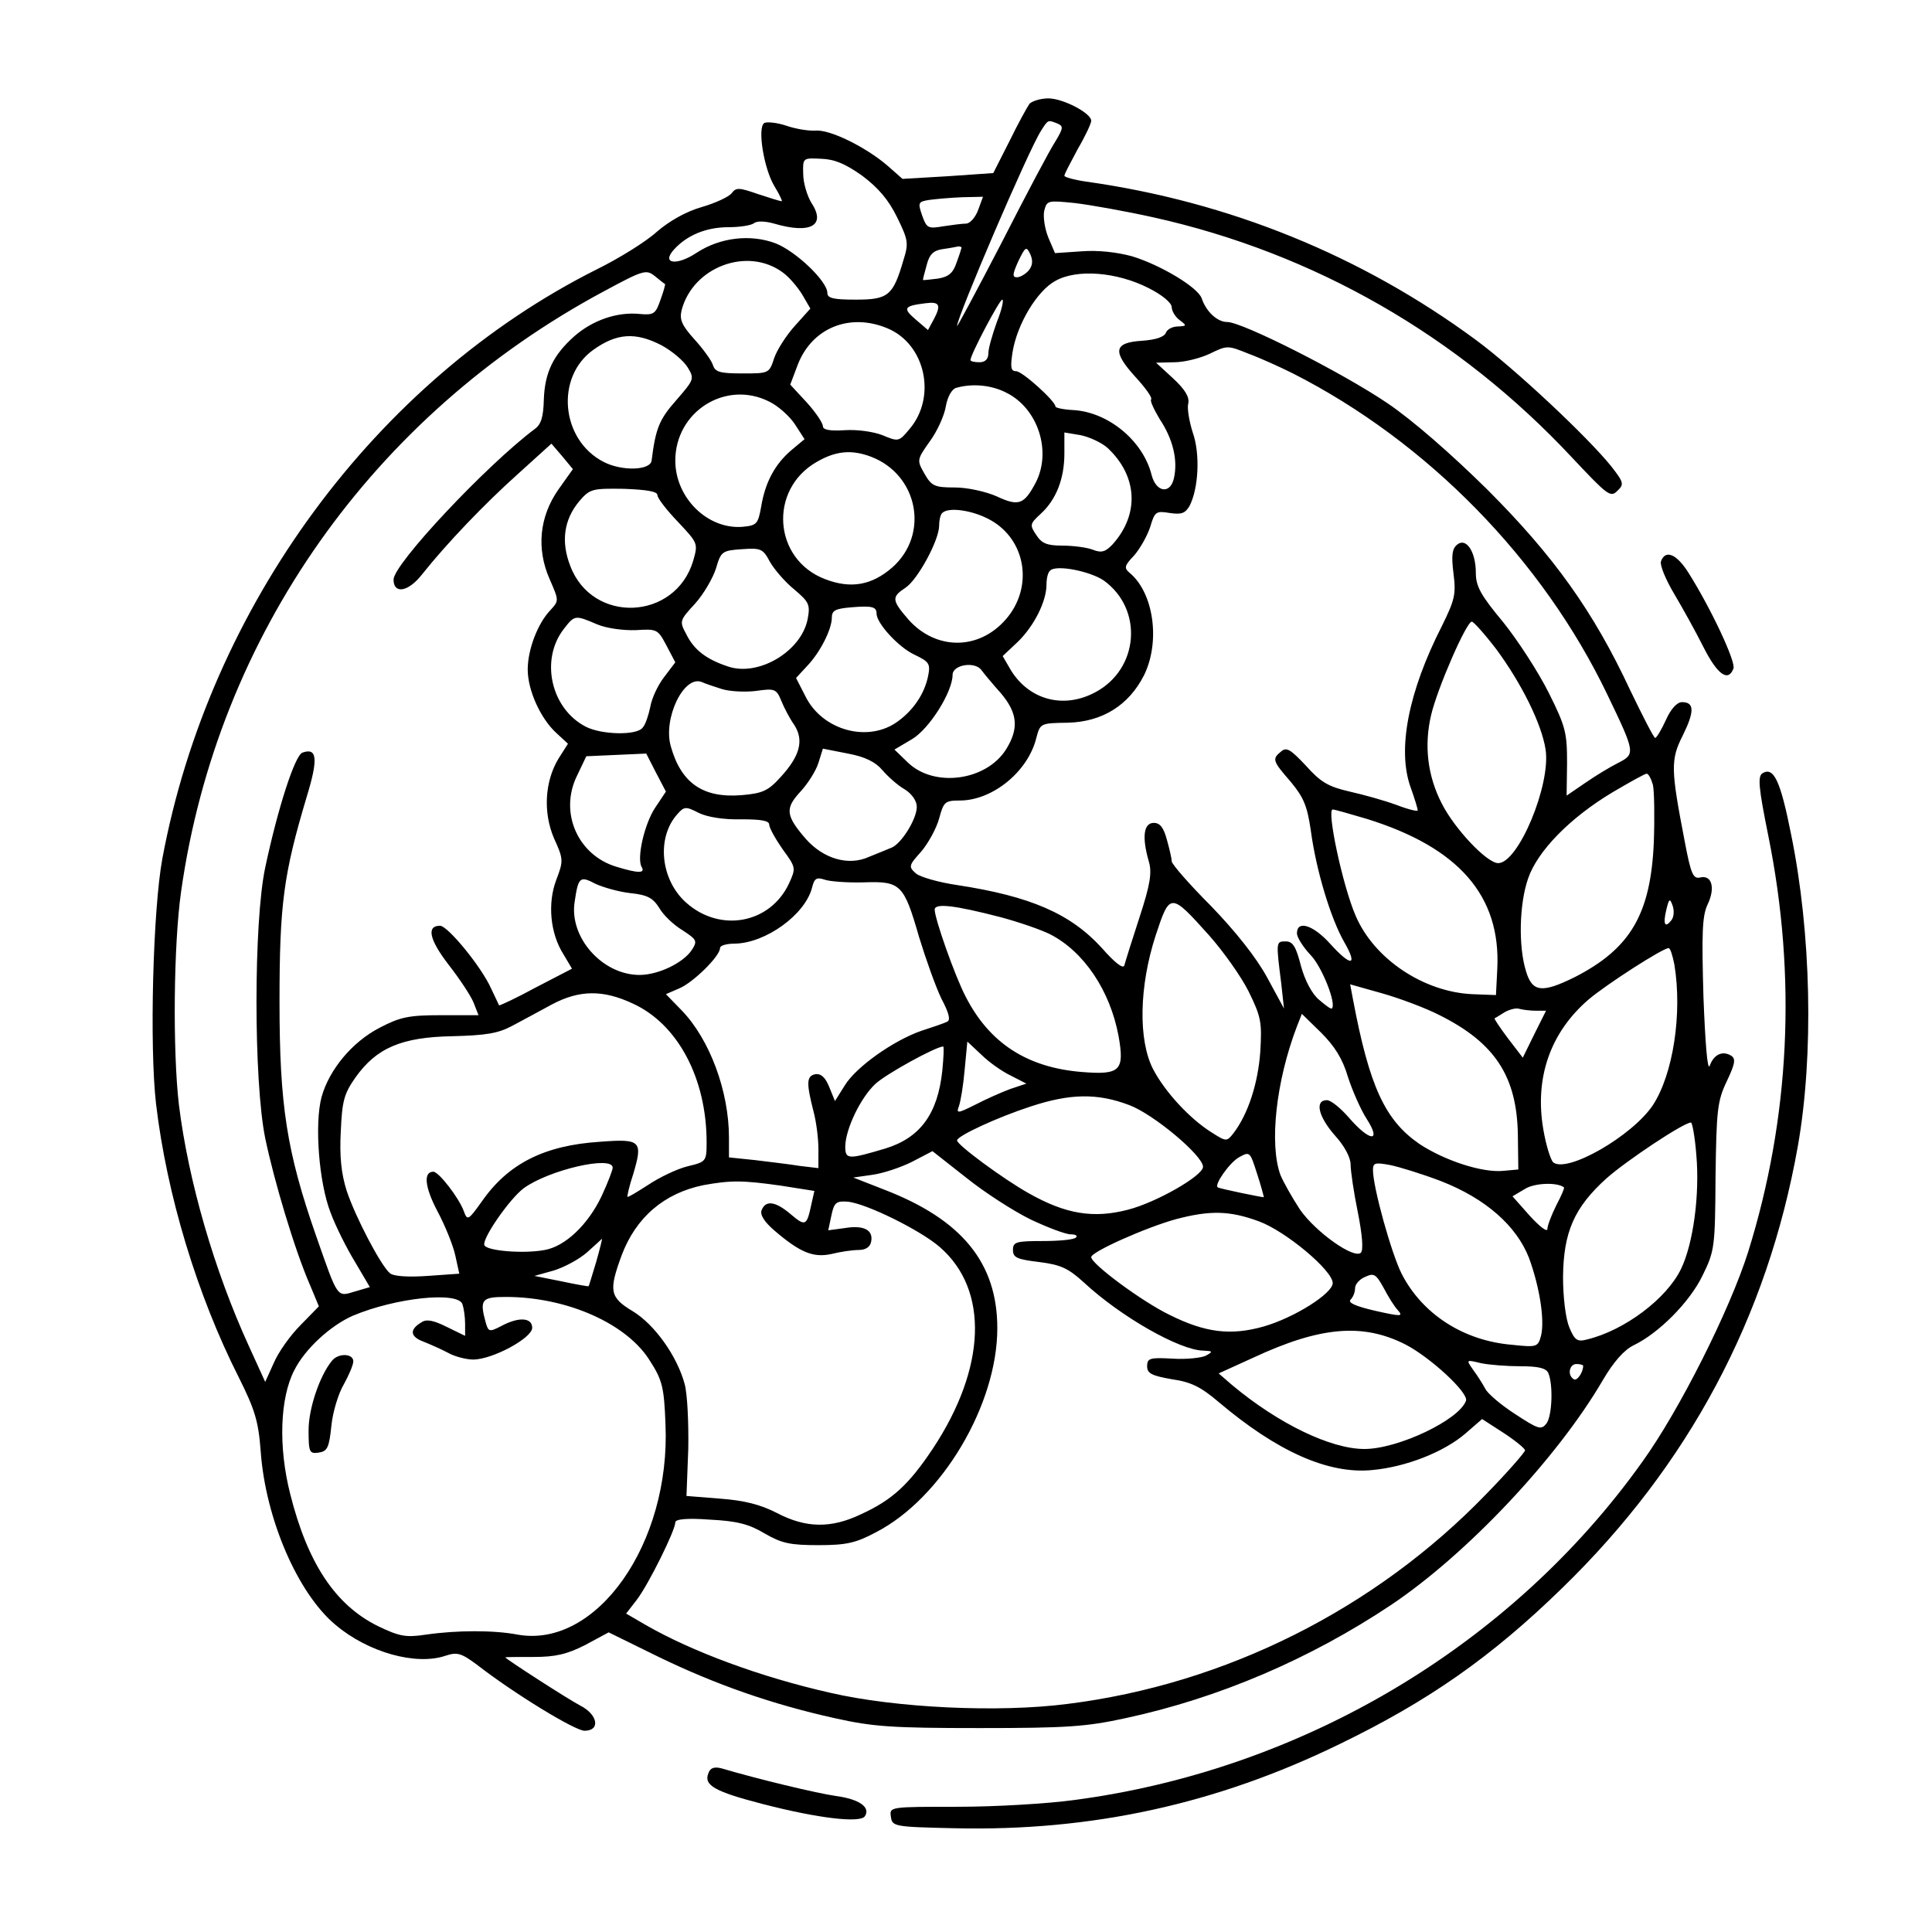 <?xml version="1.0" standalone="no"?>
<!DOCTYPE svg PUBLIC "-//W3C//DTD SVG 20010904//EN"
 "http://www.w3.org/TR/2001/REC-SVG-20010904/DTD/svg10.dtd">
<svg version="1.0" xmlns="http://www.w3.org/2000/svg"
 width="432pt" height="432pt" viewBox="0 0 432 432"
 preserveAspectRatio="xMidYMid meet">
<g transform="translate(0,432) scale(0.1,-0.1)"
fill="#000000" stroke="none">
<path d="M2302 4088 c-5 -7 -26 -45 -45 -84 l-36 -71 -101 -7 -102 -6 -34 30
c-48 41 -128 81 -161 78 -16 -1 -45 4 -65 11 -21 7 -43 9 -49 6 -16 -10 -1
-103 23 -142 11 -18 18 -33 16 -33 -3 0 -26 7 -53 16 -43 15 -49 15 -59 2 -6
-8 -36 -22 -67 -31 -35 -10 -72 -31 -100 -55 -24 -22 -85 -60 -136 -85 -493
-248 -865 -753 -970 -1317 -21 -114 -29 -420 -14 -549 24 -202 91 -425 185
-611 36 -72 44 -98 49 -166 11 -151 83 -317 167 -387 73 -62 181 -92 247 -69
25 8 34 6 69 -20 85 -66 220 -148 241 -148 36 0 30 36 -9 56 -27 14 -168 105
-168 108 0 1 28 1 63 1 49 0 75 6 116 27 l52 28 112 -55 c128 -62 254 -106
394 -137 85 -19 128 -22 323 -22 195 0 239 3 326 22 210 45 414 133 594 253
169 113 372 328 474 503 24 41 48 68 69 78 56 27 125 96 154 156 27 55 28 63
29 221 2 148 4 169 25 213 19 40 21 51 9 58 -19 11 -38 2 -47 -23 -5 -13 -10
50 -14 153 -4 142 -3 181 9 207 18 37 10 67 -16 61 -16 -4 -21 7 -35 81 -31
161 -32 182 -4 237 26 53 26 74 -2 74 -11 0 -25 -15 -36 -40 -10 -22 -21 -40
-24 -40 -3 0 -28 49 -56 107 -82 176 -171 300 -319 448 -81 80 -167 155 -223
193 -100 68 -325 182 -359 182 -22 0 -47 23 -57 53 -9 25 -93 75 -156 94 -33
9 -76 14 -113 11 l-59 -4 -15 35 c-8 20 -12 47 -9 60 6 23 8 23 68 17 34 -4
113 -18 176 -32 360 -80 682 -265 936 -537 79 -84 86 -90 101 -75 16 15 15 19
-13 55 -52 65 -215 218 -303 283 -255 188 -551 309 -872 354 -27 4 -48 10 -48
13 0 4 14 30 30 60 17 29 30 57 30 63 0 17 -63 50 -96 50 -17 0 -36 -6 -42
-12z m62 -44 c14 -6 14 -10 -4 -40 -12 -18 -66 -120 -120 -226 -55 -106 -100
-190 -100 -187 0 20 160 394 188 437 16 25 15 24 36 16z m-436 -117 c36 -27
59 -54 78 -93 25 -51 26 -58 14 -96 -23 -79 -34 -88 -106 -88 -50 0 -64 3 -64
15 0 26 -70 93 -116 111 -56 21 -124 13 -176 -21 -45 -30 -80 -25 -51 7 29 32
72 50 122 50 25 0 51 4 57 9 6 5 24 5 45 -1 82 -24 117 -4 83 47 -9 15 -18 44
-18 64 -1 36 -1 36 40 34 30 -1 54 -11 92 -38z m259 -77 c-6 -16 -18 -30 -27
-30 -8 0 -31 -3 -51 -6 -34 -6 -37 -4 -47 24 -10 29 -9 31 16 35 15 2 48 5 74
6 l46 1 -11 -30z m-37 -84 c0 -1 -5 -17 -11 -33 -8 -24 -18 -32 -42 -36 -18
-2 -32 -4 -33 -3 -1 0 3 15 8 33 6 24 15 33 36 36 15 2 30 5 35 6 4 0 7 -1 7
-3z m150 -51 c-7 -8 -19 -15 -26 -15 -11 0 -10 7 3 36 16 33 18 34 27 15 6
-14 5 -25 -4 -36z m-550 -4 c14 -10 33 -32 44 -50 l18 -31 -35 -39 c-19 -21
-40 -54 -46 -72 -11 -34 -12 -34 -71 -34 -50 0 -61 3 -66 19 -3 10 -22 36 -41
57 -28 31 -34 44 -29 65 25 97 147 143 226 85z m-263 -26 c1 -1 -3 -16 -10
-35 -11 -32 -15 -35 -47 -32 -50 5 -105 -14 -146 -50 -47 -42 -66 -81 -68
-142 -1 -38 -6 -55 -20 -65 -108 -81 -316 -302 -316 -337 0 -33 33 -28 64 12
55 69 139 157 215 225 l74 67 24 -28 24 -29 -32 -45 c-43 -61 -50 -133 -20
-201 21 -48 21 -48 2 -69 -29 -30 -51 -89 -51 -133 0 -47 29 -110 64 -142 l26
-24 -21 -33 c-31 -51 -35 -121 -10 -179 21 -46 21 -50 5 -92 -20 -52 -14 -120
16 -167 l19 -32 -81 -42 c-44 -24 -81 -41 -82 -40 -1 2 -9 19 -18 38 -22 49
-97 140 -114 140 -31 0 -24 -31 19 -87 25 -32 50 -70 56 -85 l11 -28 -84 0
c-72 0 -91 -4 -137 -28 -62 -32 -113 -94 -130 -155 -16 -60 -6 -191 20 -258
11 -30 36 -80 55 -111 l33 -56 -34 -10 c-40 -12 -37 -16 -86 124 -66 189 -82
292 -82 524 0 219 9 285 61 459 26 85 23 110 -10 98 -17 -7 -55 -125 -83 -257
-26 -122 -26 -477 0 -605 20 -96 66 -250 100 -328 l20 -48 -41 -42 c-23 -23
-50 -61 -60 -85 l-19 -42 -36 79 c-78 170 -136 371 -157 541 -14 121 -12 358
5 477 81 571 429 1065 946 1342 89 48 94 49 114 33 11 -9 21 -17 22 -17z
m1081 -9 c30 -15 52 -33 52 -43 0 -8 8 -22 18 -29 16 -12 16 -13 -4 -14 -12 0
-24 -6 -27 -14 -4 -10 -24 -16 -54 -18 -63 -4 -66 -24 -14 -81 22 -24 38 -46
35 -50 -3 -3 6 -22 19 -44 30 -45 41 -92 32 -132 -8 -37 -40 -32 -50 7 -19 76
-96 140 -174 145 -22 1 -41 5 -41 8 0 12 -74 79 -88 79 -12 0 -13 9 -8 42 10
63 55 138 96 160 48 27 137 20 208 -16z m-480 -70 l-13 -24 -28 24 c-29 25
-26 30 23 36 31 4 35 -4 18 -36z m141 -6 c-10 -28 -19 -59 -19 -70 0 -13 -7
-20 -20 -20 -11 0 -20 2 -20 5 0 12 65 135 71 135 4 0 -1 -23 -12 -50z m-245
-14 c85 -35 111 -153 50 -225 -24 -29 -25 -29 -61 -14 -21 8 -57 13 -85 11
-33 -2 -48 1 -48 9 0 7 -16 31 -36 53 l-37 40 17 45 c32 82 116 116 200 81z
m-505 -38 c24 -13 50 -35 59 -50 15 -25 14 -27 -26 -73 -38 -43 -46 -63 -55
-135 -3 -22 -66 -24 -107 -3 -96 49 -109 190 -23 251 52 37 94 40 152 10z
m1412 -63 c301 -153 558 -416 703 -718 63 -131 63 -133 24 -153 -18 -9 -51
-29 -74 -45 l-41 -28 1 73 c0 67 -3 81 -41 157 -23 46 -69 117 -102 158 -50
60 -61 80 -61 110 0 48 -22 80 -42 63 -11 -9 -13 -24 -8 -64 6 -47 3 -59 -26
-118 -75 -147 -100 -276 -70 -360 9 -25 16 -48 16 -52 0 -3 -21 2 -47 12 -27
10 -74 23 -105 30 -48 11 -65 21 -98 58 -34 36 -43 42 -55 32 -21 -17 -20 -21
21 -68 29 -35 37 -54 45 -109 12 -90 45 -198 75 -250 31 -54 15 -55 -32 -3
-38 42 -74 53 -74 23 0 -9 14 -31 31 -49 25 -26 58 -109 47 -119 -2 -2 -14 7
-28 19 -16 13 -32 43 -41 76 -11 43 -18 55 -34 55 -22 0 -22 0 -10 -95 l6 -55
-38 70 c-24 44 -70 102 -125 159 -49 49 -88 94 -88 100 0 6 -5 28 -11 49 -7
26 -15 37 -29 37 -23 0 -27 -32 -11 -87 7 -24 3 -51 -21 -124 -17 -52 -32
-100 -34 -108 -3 -8 -22 7 -50 39 -70 77 -160 116 -324 141 -41 6 -83 18 -92
26 -17 15 -16 18 12 49 16 19 34 52 40 74 10 37 13 40 46 40 73 0 152 64 171
139 9 34 9 34 71 35 77 2 136 39 170 106 37 75 22 184 -32 229 -13 11 -12 16
10 39 13 15 29 43 36 64 10 34 13 36 43 31 27 -4 35 -1 45 16 20 39 24 116 7
164 -8 25 -13 55 -10 65 3 14 -7 31 -34 56 l-38 35 41 1 c22 0 58 9 79 19 39
19 40 19 87 0 27 -10 71 -30 99 -44z m-641 -43 c71 -35 102 -131 66 -201 -26
-49 -38 -54 -87 -31 -25 11 -66 20 -94 20 -45 0 -52 3 -68 31 -17 30 -17 31
12 72 17 23 33 59 36 79 4 22 14 39 24 41 36 10 78 6 111 -11z m-530 -20 c19
-9 45 -32 57 -50 l22 -34 -30 -25 c-36 -31 -58 -71 -67 -126 -7 -39 -10 -42
-42 -45 -78 -6 -150 65 -150 148 0 110 113 181 210 132z m757 -104 c67 -63 71
-148 11 -215 -16 -17 -25 -20 -45 -12 -13 5 -44 9 -68 9 -34 0 -46 5 -58 24
-15 22 -14 25 10 47 35 32 53 79 53 135 l0 47 36 -6 c20 -4 48 -17 61 -29z
m-530 -19 c106 -40 132 -174 48 -248 -46 -40 -93 -48 -150 -26 -116 44 -127
200 -19 262 43 25 78 28 121 12z m-477 -86 c0 -7 21 -34 46 -60 45 -48 45 -48
34 -87 -40 -134 -226 -142 -275 -11 -21 54 -14 103 20 144 24 28 29 29 100 28
52 -2 75 -6 75 -14z m745 -56 c80 -45 96 -151 34 -222 -61 -70 -157 -69 -218
0 -37 43 -38 50 -6 71 27 18 75 106 75 139 0 12 3 25 7 28 14 14 69 6 108 -16z
m-439 -155 c33 -28 36 -34 30 -66 -14 -73 -111 -130 -179 -106 -48 16 -75 37
-92 71 -16 30 -16 31 19 69 19 21 40 57 47 79 11 38 14 40 58 43 43 3 47 1 63
-29 10 -17 34 -45 54 -61z m692 20 c89 -64 79 -198 -19 -250 -71 -38 -148 -17
-189 50 l-18 31 34 32 c36 35 64 90 64 128 0 13 3 27 8 31 13 14 89 -1 120
-22z m-508 -74 c0 -22 50 -76 85 -92 33 -16 36 -20 30 -49 -8 -38 -32 -74 -66
-99 -66 -50 -170 -22 -208 55 l-21 41 24 26 c30 31 56 83 56 109 0 16 8 20 43
23 48 4 57 1 57 -14z m-625 -24 c21 -9 59 -14 87 -13 47 3 49 2 68 -34 l20
-38 -25 -33 c-14 -18 -28 -48 -31 -67 -4 -19 -11 -40 -17 -46 -13 -18 -92 -16
-127 2 -78 40 -103 150 -49 219 24 31 25 31 74 10z m2011 -56 c56 -76 101
-166 110 -224 12 -79 -61 -254 -106 -254 -25 0 -97 76 -126 133 -32 62 -40
130 -24 198 14 60 79 209 91 209 4 0 29 -28 55 -62z m-1108 -98 c37 -44 41
-78 12 -125 -44 -71 -161 -87 -220 -30 l-30 29 39 23 c39 23 91 106 91 144 0
23 51 31 65 10 6 -8 25 -31 43 -51z m-623 9 c17 -5 50 -7 75 -4 42 6 46 5 57
-22 6 -15 19 -40 29 -54 22 -34 13 -69 -30 -116 -28 -31 -40 -37 -88 -41 -86
-7 -135 27 -158 109 -18 62 29 160 69 144 9 -4 30 -11 46 -16z m358 -181 c12
-14 34 -34 50 -43 16 -10 27 -26 27 -39 0 -28 -36 -85 -58 -92 -9 -4 -32 -13
-49 -20 -46 -21 -102 -4 -141 40 -45 52 -47 68 -13 105 16 17 35 46 41 65 l10
32 56 -11 c38 -7 62 -19 77 -37z m-508 -84 c-24 -36 -42 -114 -30 -133 8 -14
-8 -14 -57 1 -86 26 -128 121 -88 203 l21 44 67 3 67 3 22 -43 22 -42 -24 -36z
m2231 51 c3 -14 4 -71 2 -128 -7 -161 -52 -238 -177 -302 -73 -36 -95 -34
-109 14 -17 55 -15 150 5 207 21 61 93 135 188 192 39 23 73 42 77 42 4 0 10
-11 14 -25z m-2039 -77 c45 0 63 -3 63 -12 0 -7 14 -32 30 -55 30 -41 30 -42
14 -77 -42 -89 -153 -110 -229 -43 -58 51 -68 146 -20 199 15 17 19 17 48 2
19 -9 55 -15 94 -14z m1399 1 c206 -64 300 -172 292 -335 l-3 -59 -53 2 c-109
5 -220 79 -261 176 -29 67 -65 237 -51 237 4 0 39 -10 76 -21z m-1647 -166
c39 -4 51 -11 65 -33 9 -16 32 -38 52 -50 32 -21 34 -24 21 -44 -19 -29 -75
-56 -117 -56 -83 0 -158 84 -145 164 8 55 12 58 46 40 17 -8 52 -18 78 -21z
m522 24 c83 3 90 -4 124 -122 15 -49 37 -111 50 -138 18 -34 21 -49 12 -52 -6
-3 -32 -12 -57 -20 -63 -22 -146 -81 -171 -122 l-22 -35 -13 32 c-9 22 -19 30
-31 28 -20 -4 -20 -20 -4 -83 6 -22 11 -60 11 -84 l0 -43 -42 5 c-24 4 -69 9
-100 13 l-58 6 0 44 c0 104 -43 220 -106 285 l-35 36 30 13 c31 13 91 72 91
90 0 6 15 10 33 10 69 1 158 65 173 126 5 20 10 23 28 17 11 -4 51 -7 87 -6z
m773 -119 c31 -35 71 -91 88 -125 28 -57 30 -69 26 -135 -5 -70 -27 -139 -60
-182 -15 -19 -16 -19 -49 2 -48 30 -104 90 -131 142 -33 65 -31 184 6 298 32
97 33 97 120 0z m1033 34 c-14 -18 -19 -9 -11 24 6 25 8 26 14 9 4 -11 3 -26
-3 -33z m-1499 7 c41 -11 90 -28 110 -38 76 -39 134 -126 153 -227 14 -78 4
-88 -82 -81 -123 10 -207 65 -260 169 -24 46 -69 174 -69 194 0 15 44 10 148
-17z m1506 -106 c18 -110 -3 -245 -48 -314 -46 -69 -192 -153 -223 -128 -6 6
-16 38 -22 73 -20 115 15 217 101 291 40 34 166 115 179 115 4 0 9 -17 13 -37z
m-525 -113 c124 -62 173 -137 175 -268 l1 -77 -33 -3 c-47 -5 -132 23 -188 60
-77 53 -112 128 -149 325 l-6 32 71 -20 c39 -11 98 -33 129 -49z m-1804 26
c101 -46 165 -168 165 -310 0 -43 -1 -44 -43 -54 -24 -6 -63 -25 -87 -41 -25
-16 -46 -29 -47 -27 -1 1 4 24 13 51 22 74 17 79 -74 72 -125 -8 -206 -49
-265 -134 -30 -42 -32 -43 -40 -21 -11 30 -56 88 -68 88 -23 0 -19 -35 9 -88
17 -32 35 -76 40 -99 l9 -41 -71 -5 c-43 -3 -76 -1 -84 6 -20 16 -78 127 -97
185 -12 38 -16 77 -13 132 3 68 7 84 33 121 47 66 103 90 217 92 74 2 101 6
133 23 22 12 62 33 89 48 62 33 115 33 181 2z m2019 -16 l23 0 -26 -52 -26
-53 -33 43 c-18 24 -32 45 -30 45 2 1 12 7 23 14 11 6 26 10 33 7 8 -2 24 -4
36 -4z m-420 -148 c10 -31 29 -74 42 -94 34 -53 7 -51 -39 2 -19 22 -41 40
-50 40 -28 0 -19 -37 18 -79 21 -23 35 -49 35 -65 0 -14 7 -62 16 -106 10 -50
13 -85 7 -91 -15 -15 -100 45 -136 96 -17 26 -37 61 -44 78 -25 69 -10 209 37
332 l11 28 43 -42 c30 -30 48 -58 60 -99z m-754 3 l35 -18 -36 -12 c-19 -7
-55 -23 -78 -35 -40 -20 -43 -20 -37 -4 4 11 10 47 13 82 l6 63 31 -29 c17
-17 47 -38 66 -47z m-153 11 c-10 -96 -49 -150 -127 -174 -84 -25 -90 -25 -90
5 1 39 34 108 67 139 23 22 136 84 152 84 2 0 1 -24 -2 -54z m418 -77 c54 -20
165 -113 165 -138 0 -20 -105 -80 -168 -96 -77 -20 -139 -10 -222 37 -57 32
-160 108 -160 118 0 10 91 52 165 76 88 29 149 30 220 3z m1268 -111 c8 -90
-7 -199 -34 -255 -32 -67 -127 -138 -210 -158 -22 -6 -28 -2 -40 27 -8 19 -14
66 -14 113 1 100 25 155 97 220 45 40 173 125 189 125 3 0 9 -33 12 -72z
m-1488 -145 c38 -18 78 -33 89 -33 11 0 16 -3 12 -7 -4 -5 -38 -8 -74 -8 -60
0 -67 -2 -67 -20 0 -17 9 -21 59 -27 48 -6 65 -14 100 -46 83 -77 214 -151
266 -152 22 -1 23 -2 7 -11 -9 -5 -43 -9 -75 -7 -51 3 -57 1 -57 -17 0 -16 10
-21 55 -29 43 -6 65 -17 105 -51 130 -110 245 -162 344 -152 75 7 159 40 207
81 l38 33 48 -31 c26 -17 48 -35 48 -39 0 -4 -39 -49 -87 -98 -248 -257 -583
-425 -936 -469 -154 -20 -385 -9 -531 25 -155 35 -309 92 -413 152 l-43 25 24
31 c26 34 86 155 86 173 0 7 25 10 78 6 60 -3 87 -10 122 -31 38 -22 57 -26
120 -26 63 0 84 5 129 29 147 76 271 285 271 456 0 146 -79 243 -253 310 l-69
27 42 6 c23 3 63 16 89 29 l46 24 75 -59 c41 -33 106 -75 145 -94z m521 50
c-1 -1 -99 19 -103 22 -9 5 26 55 47 67 25 14 25 13 41 -37 9 -27 15 -51 15
-52z m-1456 66 c0 -5 -11 -34 -25 -64 -30 -63 -81 -112 -127 -120 -47 -9 -131
-2 -135 11 -5 15 57 104 88 127 56 41 199 74 199 46z m1852 -30 c100 -39 169
-100 197 -172 24 -66 35 -138 27 -173 -7 -26 -9 -27 -65 -21 -109 9 -201 69
-247 159 -23 46 -64 193 -64 232 0 16 5 17 38 11 20 -4 72 -20 114 -36z
m-1477 -10 l76 -12 -7 -31 c-10 -47 -13 -49 -46 -21 -34 29 -56 32 -65 9 -4
-10 6 -26 28 -45 57 -49 87 -62 128 -53 20 5 47 9 61 9 16 0 26 7 28 19 5 26
-17 37 -59 30 l-37 -5 7 33 c6 29 11 33 36 31 40 -3 164 -64 207 -102 110 -96
103 -270 -16 -450 -54 -81 -91 -115 -161 -147 -67 -32 -123 -31 -188 3 -37 19
-73 28 -127 32 l-75 6 4 105 c1 58 -2 123 -8 145 -17 63 -67 133 -116 163 -52
31 -54 46 -25 125 32 85 95 139 183 157 61 11 87 11 172 -1z m1752 -4 c2 -1
-6 -19 -17 -40 -11 -22 -20 -46 -20 -53 0 -8 -17 5 -39 29 l-39 44 27 16 c21
14 73 16 88 4z m-682 -76 c60 -22 165 -110 165 -138 0 -23 -85 -77 -154 -97
-74 -21 -131 -14 -211 26 -62 30 -175 114 -175 129 0 12 124 67 190 85 76 20
120 19 185 -5z m-1482 -91 c-9 -29 -16 -54 -17 -54 0 -1 -28 4 -61 11 l-60 12
43 12 c23 7 57 25 75 41 18 16 33 30 33 30 1 0 -5 -24 -13 -52z m1793 -108
c12 -14 7 -14 -51 -1 -43 10 -62 18 -55 25 6 6 10 17 10 26 0 8 10 20 23 25
19 9 24 6 41 -25 10 -19 24 -42 32 -50z m-2092 14 c3 -9 6 -28 6 -44 l0 -27
-41 20 c-30 15 -46 18 -57 10 -27 -16 -25 -32 5 -43 15 -6 40 -17 55 -25 14
-8 40 -15 56 -15 43 0 132 48 132 71 0 23 -30 25 -69 4 -27 -14 -29 -13 -35 8
-14 51 -9 57 45 57 137 0 272 -60 323 -144 27 -42 31 -59 34 -140 12 -267
-154 -503 -331 -471 -52 10 -135 10 -204 0 -46 -7 -60 -4 -108 19 -95 47 -157
140 -196 295 -27 106 -23 215 9 277 24 48 81 100 131 122 95 40 234 55 245 26z
m2108 -90 c55 -28 142 -108 136 -126 -15 -43 -152 -108 -227 -108 -76 0 -193
57 -296 143 l-30 26 77 35 c150 70 245 78 340 30z m258 -49 c39 0 57 -4 62
-15 11 -25 9 -95 -4 -113 -12 -15 -18 -13 -70 21 -31 20 -62 46 -67 57 -6 11
-18 30 -27 42 -16 23 -16 23 17 15 19 -4 59 -7 89 -7z m140 1 c0 -15 -14 -35
-21 -30 -15 9 -10 34 6 34 8 0 15 -2 15 -4z"/>
<path d="M742 1277 c-27 -33 -52 -106 -52 -155 0 -50 2 -53 23 -50 19 3 23 11
28 60 3 31 16 73 28 93 11 20 21 43 21 51 0 18 -34 19 -48 1z"/>
<path d="M3714 3065 c-3 -8 10 -40 29 -72 19 -32 49 -86 66 -120 31 -61 55
-79 67 -48 6 15 -51 136 -101 215 -26 41 -51 52 -61 25z"/>
<path d="M3941 2591 c-11 -7 -9 -31 13 -140 64 -316 48 -632 -45 -930 -41
-130 -154 -355 -237 -470 -293 -411 -761 -689 -1271 -756 -58 -8 -175 -15
-259 -15 -153 0 -153 0 -150 -22 3 -22 6 -23 143 -26 306 -7 585 54 860 188
198 96 339 194 498 349 283 275 459 605 527 988 36 204 30 477 -15 697 -24
121 -39 152 -64 137z"/>
<path d="M1584 355 c-11 -27 14 -41 122 -69 124 -32 218 -43 228 -27 13 20
-13 38 -64 45 -43 6 -176 38 -257 62 -16 4 -25 1 -29 -11z"/>
</g>
</svg>
